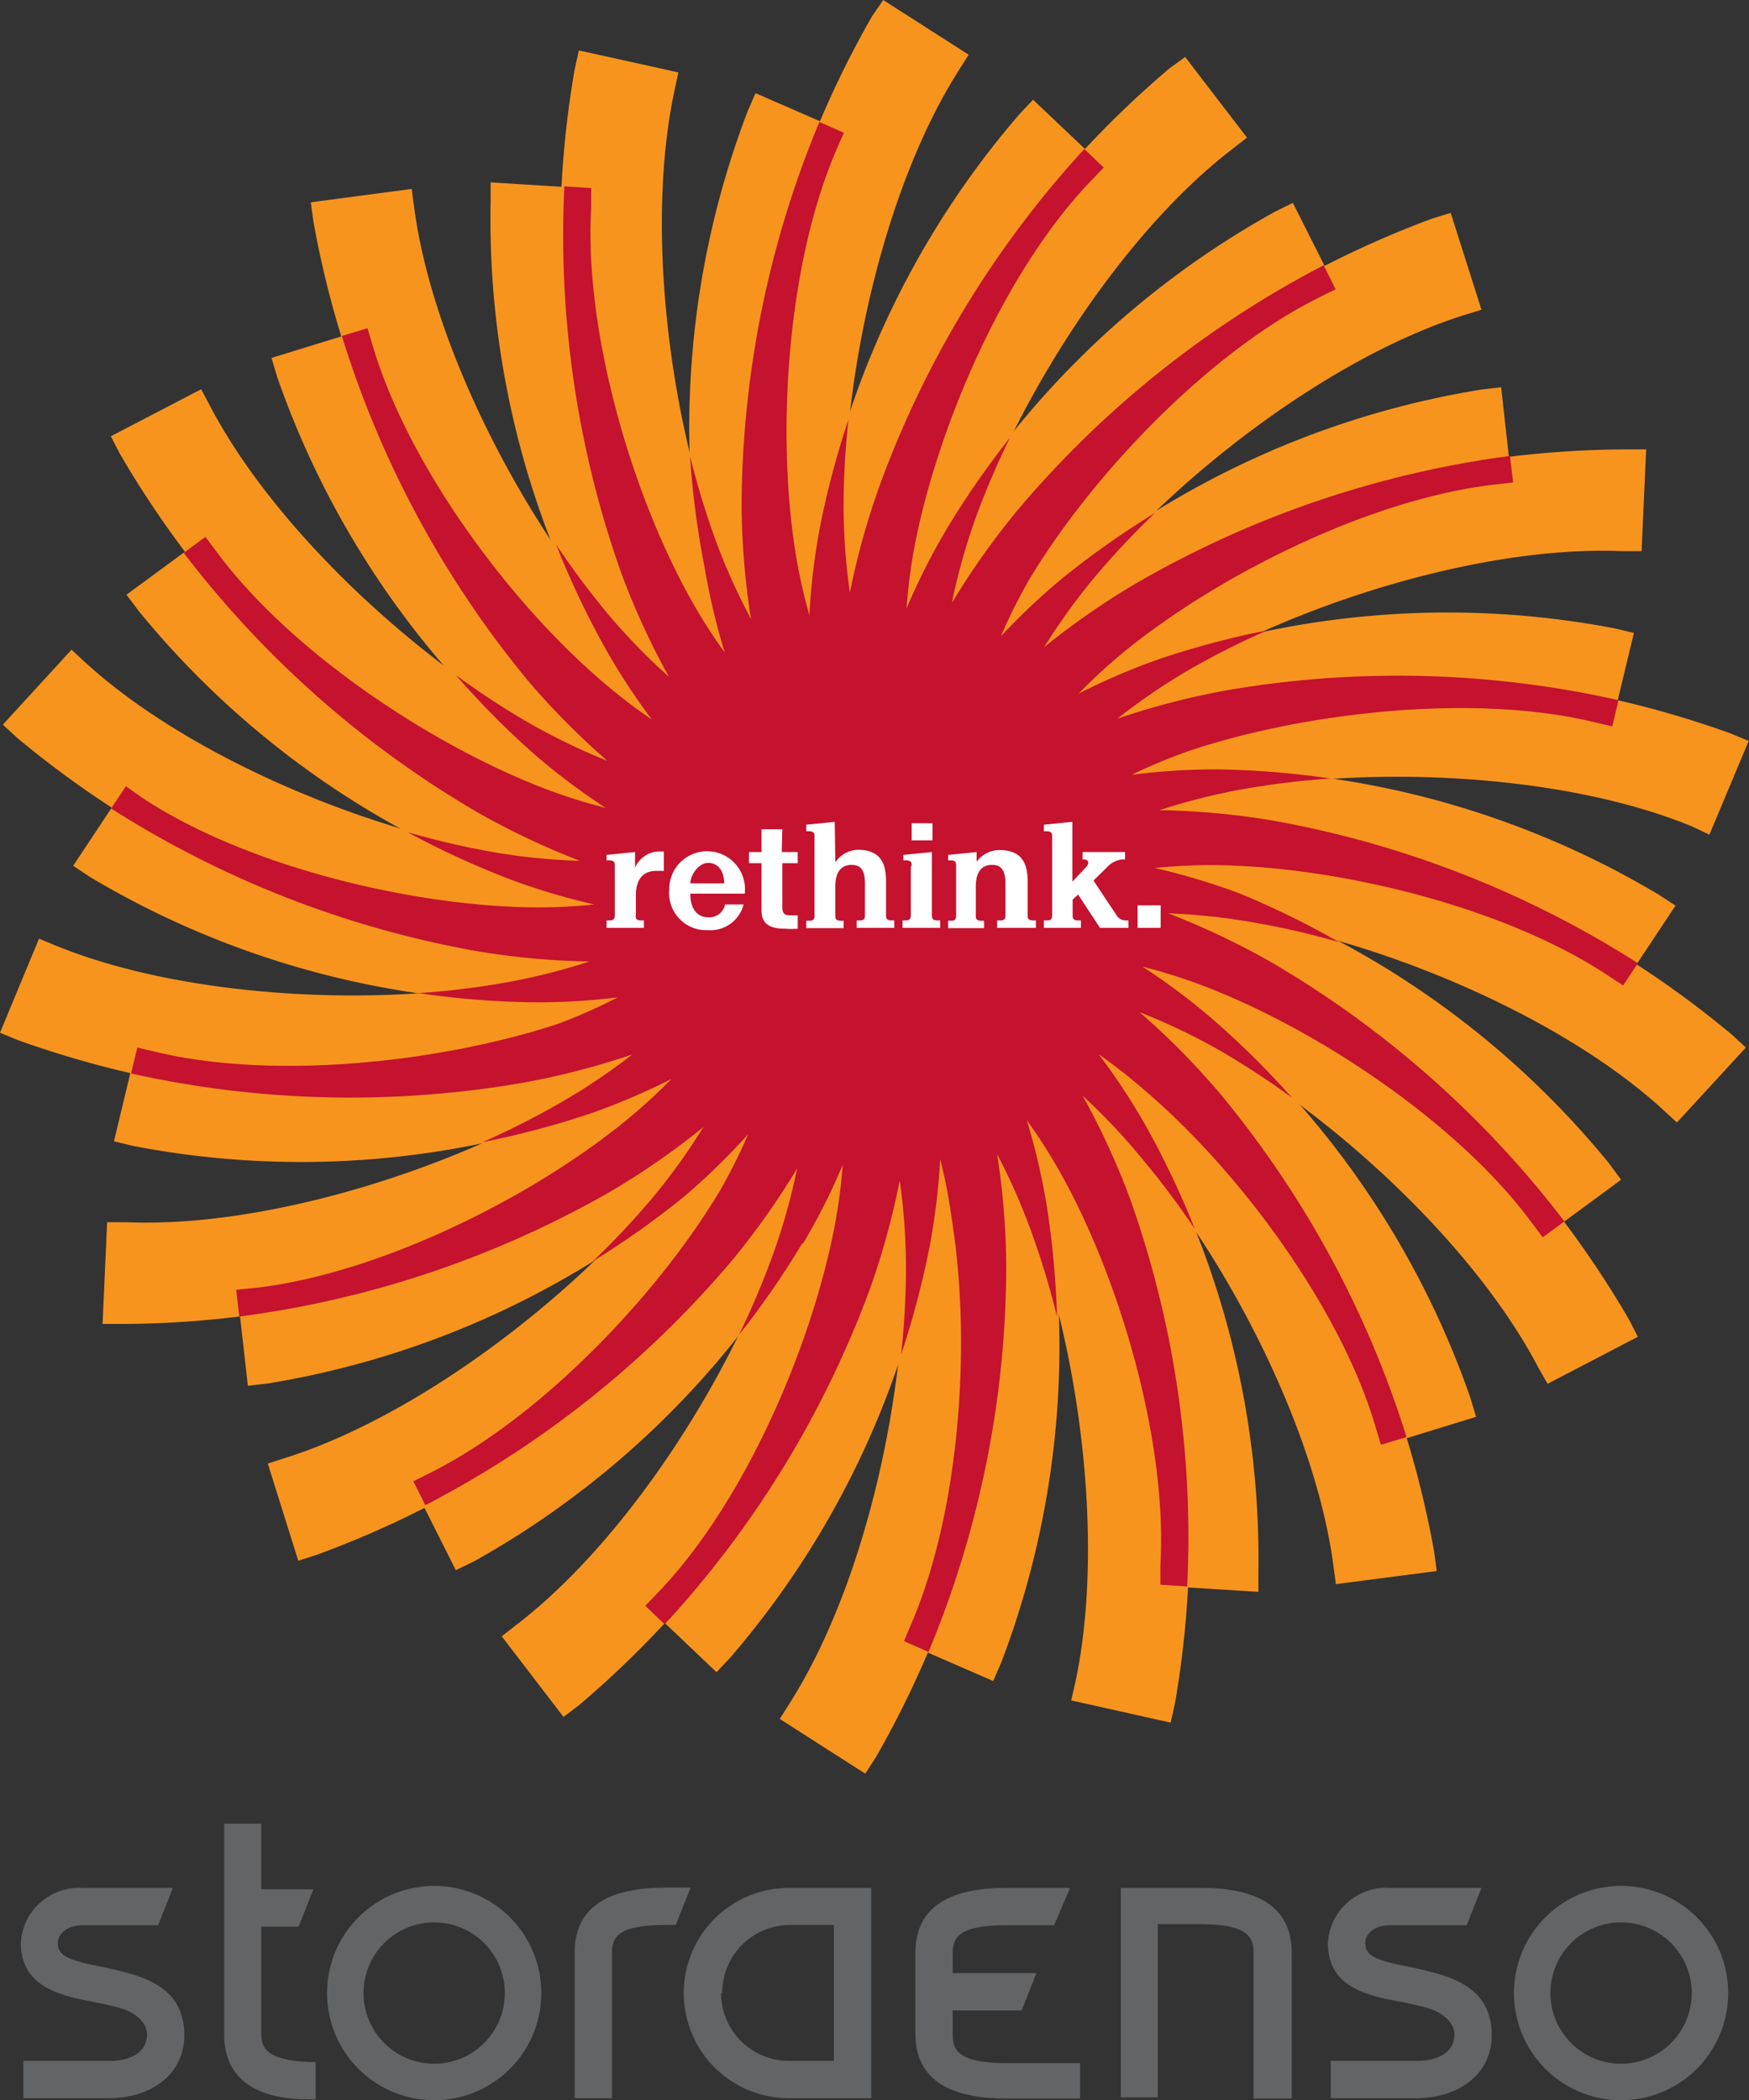 <?xml version="1.0" encoding="UTF-8"?>
<svg xmlns="http://www.w3.org/2000/svg" viewBox="0 0 61.39 73.7">
  <rect x="0" y="0" width="61.39" height="73.7" fill="#333333" stroke="none"/>
  <defs>
    <style>.cls-1{fill:#f7941e;}.cls-2{fill:#c4122f;}.cls-3{fill:#636466;}.cls-4{fill:#fff;}</style>
  </defs>
  <title>Asset 1</title>
  <g id="Layer_2" data-name="Layer 2">
    <g id="Layer_1-2" data-name="Layer 1">
      <path class="cls-1" d="M28.16,43.63A31.14,31.14,0,0,1,16.64,54.79L16,55.1l-1.51-3,.62-.31c3.86-1.94,7.93-6.21,10.13-9.87a18.88,18.88,0,0,0,1-2A23.22,23.22,0,0,1,24,42,31.15,31.15,0,0,1,9.39,48.55l-.69.08-.38-3.37L9,45.19c4.29-.5,9.58-3.12,12.9-5.81a19.56,19.56,0,0,0,1.67-1.52,23.36,23.36,0,0,1-2.86,1.22,31.15,31.15,0,0,1-16,1.14L4,40.05l.79-3.29.68.16c4.2,1,10.07.34,14.11-1A19,19,0,0,0,21.68,35a22.81,22.81,0,0,1-3.1.17,31.17,31.17,0,0,1-15.43-4.4l-.58-.39,1.87-2.82L5,28c3.6,2.38,9.34,3.77,13.61,3.84a18.92,18.92,0,0,0,2.25-.1,23.22,23.22,0,0,1-3-.9,31.17,31.17,0,0,1-13-9.41l-.42-.56,2.72-2,.42.56c2.58,3.47,7.49,6.74,11.48,8.27a19,19,0,0,0,2.15.68,23.27,23.27,0,0,1-2.48-1.86,31.16,31.16,0,0,1-9-13.29l-.2-.67,3.25-1,.2.67c1.24,4.14,4.74,8.89,8,11.69a19,19,0,0,0,1.78,1.37,22.87,22.87,0,0,1-1.69-2.6A31.13,31.13,0,0,1,17.22,7.1l0-.7,3.38.21,0,.69c-.25,4.31,1.41,10,3.48,13.71a19,19,0,0,0,1.21,1.9,23.35,23.35,0,0,1-.71-3,31.14,31.14,0,0,1,1.66-16l.28-.64,3.1,1.35-.28.64c-1.71,4-2.09,9.86-1.42,14.07a19.34,19.34,0,0,0,.49,2.2,23.28,23.28,0,0,1,.37-3.09,31.16,31.16,0,0,1,7-14.43l.48-.51,2.46,2.33-.48.5c-3,3.14-5.33,8.55-6.15,12.74a19.12,19.12,0,0,0-.29,2.23,23.19,23.19,0,0,1,1.4-2.77A31.15,31.15,0,0,1,44.75,7.43l.63-.31,1.51,3-.62.31c-3.86,1.93-7.93,6.21-10.13,9.87a19.37,19.37,0,0,0-1,2,23.18,23.18,0,0,1,2.26-2.12A31.15,31.15,0,0,1,52,13.67l.69-.08L53.07,17l-.69.08c-4.29.5-9.58,3.12-12.9,5.81a19.57,19.57,0,0,0-1.66,1.52,23.17,23.17,0,0,1,2.85-1.22,31.16,31.16,0,0,1,16-1.14l.68.16-.79,3.29-.68-.16c-4.2-1-10.07-.34-14.11,1a19,19,0,0,0-2.08.86A23.08,23.08,0,0,1,42.8,27a31.14,31.14,0,0,1,15.43,4.4l.58.38-1.87,2.82-.58-.38C52.75,31.9,47,30.5,42.74,30.43a19.47,19.47,0,0,0-2.25.1,23.64,23.64,0,0,1,3,.9,31.15,31.15,0,0,1,13,9.41l.41.56-2.72,2-.42-.56c-2.57-3.46-7.49-6.74-11.48-8.26a19.39,19.39,0,0,0-2.15-.68,23.2,23.2,0,0,1,2.48,1.86,31.16,31.16,0,0,1,9,13.29l.2.67-3.25,1-.2-.67c-1.23-4.14-4.74-8.89-8-11.69A19.38,19.38,0,0,0,38.57,37a23.34,23.34,0,0,1,1.7,2.6,31.17,31.17,0,0,1,3.9,15.56l0,.7-3.38-.21,0-.69c.25-4.31-1.41-10-3.48-13.71a18.68,18.68,0,0,0-1.21-1.9,23,23,0,0,1,.7,3,31.16,31.16,0,0,1-1.66,16l-.28.64-3.1-1.35.27-.64c1.71-4,2.09-9.86,1.42-14.08A19.43,19.43,0,0,0,33,40.67a23.2,23.2,0,0,1-.37,3.07,31.17,31.17,0,0,1-7,14.43l-.48.51-2.45-2.33.48-.5c3-3.14,5.33-8.55,6.15-12.74a19.14,19.14,0,0,0,.3-2.23,23.19,23.19,0,0,1-1.41,2.77Z"></path>
      <path class="cls-1" d="M28,41.09a26.48,26.48,0,0,1-2.31,3.26A34.5,34.5,0,0,1,11.12,54.56l-.65.21L9.4,51.36l.65-.21c4.59-1.46,9.82-5.46,12.88-9.1a22.1,22.1,0,0,0,1.8-2.5,26.42,26.42,0,0,1-3.29,2.28A34.54,34.54,0,0,1,4.28,46.46l-.68,0,.16-3.57.68,0c4.81.2,11.1-1.77,15.22-4.15A22.18,22.18,0,0,0,22.2,37a26.6,26.6,0,0,1-3.87,1A34.52,34.52,0,0,1,.63,36.5L0,36.24l1.37-3.3L2,33.2C6.45,35,13,35.33,17.71,34.5a22.16,22.16,0,0,0,3-.75,26.65,26.65,0,0,1-4-.37A34.52,34.52,0,0,1,.6,25.89l-.5-.46L2.51,22.8l.5.46c3.56,3.25,9.64,5.78,14.32,6.6a21.8,21.8,0,0,0,3.06.31,26.56,26.56,0,0,1-3.61-1.71A34.5,34.5,0,0,1,4.2,15.91l-.31-.6,3.17-1.65.32.6c2.24,4.27,7.08,8.73,11.2,11.1a22.14,22.14,0,0,0,2.77,1.34,26.55,26.55,0,0,1-2.81-2.84A34.52,34.52,0,0,1,11,7.77l-.09-.67,3.54-.47.09.67c.64,4.78,3.67,10.62,6.73,14.27a21.85,21.85,0,0,0,2.14,2.2,26.71,26.71,0,0,1-1.67-3.63,34.52,34.52,0,0,1-1.57-17.7l.15-.67,3.49.77-.14.66c-1,4.71-.19,11.23,1.44,15.71a21.81,21.81,0,0,0,1.26,2.81,26.68,26.68,0,0,1-.33-4A34.52,34.52,0,0,1,30.61.57L31,0l3,1.92-.36.57c-2.58,4.07-4,10.49-4,15.25a22.06,22.06,0,0,0,.22,3.07A26.52,26.52,0,0,1,30.89,17,34.52,34.52,0,0,1,41.06,2.39L41.6,2l2.17,2.83-.54.42c-3.82,2.94-7.36,8.49-9,13a22,22,0,0,0-.84,3,26.6,26.6,0,0,1,2.31-3.26A34.52,34.52,0,0,1,50.27,7.67l.65-.2L52,10.87l-.65.2c-4.59,1.46-9.82,5.46-12.88,9.1a22,22,0,0,0-1.8,2.49,26.42,26.42,0,0,1,3.28-2.27A34.52,34.52,0,0,1,57.1,15.77l.68,0-.16,3.57-.68,0c-4.82-.2-11.1,1.76-15.22,4.14a21.94,21.94,0,0,0-2.54,1.73,26.67,26.67,0,0,1,3.86-1,34.54,34.54,0,0,1,17.71,1.53l.63.26L60,29.29,59.39,29c-4.46-1.83-11-2.13-15.72-1.31a22.05,22.05,0,0,0-3,.75,26.48,26.48,0,0,1,4,.37,34.52,34.52,0,0,1,16.11,7.49l.5.46-2.42,2.63-.5-.46c-3.56-3.25-9.64-5.78-14.32-6.6A22.22,22.22,0,0,0,41,32.05a26.77,26.77,0,0,1,3.61,1.71A34.51,34.51,0,0,1,57.18,46.31l.31.6-3.17,1.65L54,48c-2.23-4.27-7.08-8.73-11.2-11.1A21.75,21.75,0,0,0,40,35.52a26.26,26.26,0,0,1,2.81,2.84,34.52,34.52,0,0,1,7.53,16.1l.09.67-3.54.46-.09-.67c-.64-4.78-3.67-10.62-6.73-14.26A21.82,21.82,0,0,0,38,38.45a26.42,26.42,0,0,1,1.67,3.63,34.49,34.49,0,0,1,1.57,17.7l-.15.67-3.49-.78.15-.66c1-4.71.19-11.24-1.44-15.71A22.11,22.11,0,0,0,35,40.5a26.53,26.53,0,0,1,.32,4,34.53,34.53,0,0,1-4.58,17.17l-.37.57-3-1.92.36-.57c2.58-4.07,4-10.49,4-15.25a22.15,22.15,0,0,0-.22-3.06,26.5,26.5,0,0,1-1.06,3.85A34.48,34.48,0,0,1,20.32,59.84l-.54.41-2.17-2.83.54-.42c3.82-2.94,7.36-8.49,9-13a21.83,21.83,0,0,0,.84-3Z"></path>
      <path class="cls-2" d="M28.16,43.63a30.51,30.51,0,0,1-2.22,3.21A29.2,29.2,0,0,0,27.14,44a22,22,0,0,0,.84-3,26.48,26.48,0,0,1-2.31,3.26,35.39,35.39,0,0,1-10.74,8.56l-.42-.84.62-.31c3.86-1.94,7.94-6.21,10.13-9.87a18.88,18.88,0,0,0,1-2A23.22,23.22,0,0,1,24,42a30.45,30.45,0,0,1-3.19,2.26,28.32,28.32,0,0,0,2.08-2.21,22.1,22.1,0,0,0,1.8-2.5,26.42,26.42,0,0,1-3.29,2.28,35.39,35.39,0,0,1-13,4.37l-.11-.94L9,45.19c4.29-.5,9.58-3.12,12.9-5.81a19.56,19.56,0,0,0,1.67-1.52,23.36,23.36,0,0,1-2.86,1.22,30.88,30.88,0,0,1-3.77,1,28.81,28.81,0,0,0,2.71-1.37A22.18,22.18,0,0,0,22.2,37a26.6,26.6,0,0,1-3.87,1A35.46,35.46,0,0,1,4.6,37.67l.22-.91.68.16c4.2,1,10.07.34,14.11-1A19,19,0,0,0,21.68,35a22.81,22.81,0,0,1-3.1.17,30.39,30.39,0,0,1-3.89-.32,28.16,28.16,0,0,0,3-.36,22.16,22.16,0,0,0,3-.75,26.65,26.65,0,0,1-4-.37,35.44,35.44,0,0,1-12.79-5l.52-.78L5,28c3.6,2.38,9.34,3.77,13.61,3.84a18.92,18.92,0,0,0,2.25-.1,23.22,23.22,0,0,1-3-.9,30.6,30.6,0,0,1-3.56-1.64,28.38,28.38,0,0,0,3,.7,21.8,21.8,0,0,0,3.06.31,26.56,26.56,0,0,1-3.61-1.71,35.4,35.4,0,0,1-10.3-9.1l.76-.56.42.56c2.58,3.47,7.49,6.74,11.48,8.27a19,19,0,0,0,2.15.68,23.27,23.27,0,0,1-2.48-1.86A30.2,30.2,0,0,1,16,23.69a28.34,28.34,0,0,0,2.55,1.67,22.14,22.14,0,0,0,2.77,1.34,26.55,26.55,0,0,1-2.81-2.84A35.43,35.43,0,0,1,12,11.79l.9-.27.2.67c1.24,4.14,4.74,8.89,8,11.69a19,19,0,0,0,1.78,1.37,22.87,22.87,0,0,1-1.69-2.6,30.5,30.5,0,0,1-1.67-3.54,28.74,28.74,0,0,0,1.82,2.44,21.85,21.85,0,0,0,2.14,2.2,26.71,26.71,0,0,1-1.67-3.63,35.4,35.4,0,0,1-2-13.58l.94.06,0,.69c-.25,4.31,1.41,10,3.48,13.71a19,19,0,0,0,1.21,1.9,23.37,23.37,0,0,1-.71-3A30.58,30.58,0,0,1,24.22,16a28.87,28.87,0,0,0,.88,2.91,21.81,21.81,0,0,0,1.26,2.81,26.68,26.68,0,0,1-.33-4A35.39,35.39,0,0,1,28.76,4.28l.86.38-.28.64c-1.71,4-2.09,9.86-1.42,14.08a19.34,19.34,0,0,0,.49,2.21,23.28,23.28,0,0,1,.37-3.09,30.29,30.29,0,0,1,1-3.77,28.16,28.16,0,0,0-.17,3,22.06,22.06,0,0,0,.22,3.07A26.52,26.52,0,0,1,30.89,17,35.38,35.38,0,0,1,38.06,5.23l.68.65-.48.5c-3,3.14-5.33,8.55-6.15,12.74a19.12,19.12,0,0,0-.29,2.23,23.19,23.19,0,0,1,1.4-2.77,30.47,30.47,0,0,1,2.23-3.22,28.39,28.39,0,0,0-1.2,2.8,22,22,0,0,0-.84,3,26.6,26.6,0,0,1,2.31-3.26A35.4,35.4,0,0,1,46.46,9.31l.42.84-.62.31c-3.86,1.93-7.93,6.21-10.13,9.87a19.37,19.37,0,0,0-1,2,23.18,23.18,0,0,1,2.26-2.12A30.81,30.81,0,0,1,40.54,18a28.78,28.78,0,0,0-2.09,2.22,22,22,0,0,0-1.8,2.49,26.42,26.42,0,0,1,3.28-2.27A35.42,35.42,0,0,1,53,16l.11.93-.69.08c-4.29.5-9.58,3.12-12.9,5.81a19.57,19.57,0,0,0-1.66,1.52,23.17,23.17,0,0,1,2.85-1.22,30.12,30.12,0,0,1,3.77-1,28.66,28.66,0,0,0-2.72,1.37,21.94,21.94,0,0,0-2.54,1.73,26.67,26.67,0,0,1,3.86-1,35.4,35.4,0,0,1,13.73.35l-.22.92-.68-.16c-4.2-1-10.07-.34-14.11,1a19,19,0,0,0-2.08.86A23.08,23.08,0,0,1,42.8,27a30.59,30.59,0,0,1,3.9.32,28.74,28.74,0,0,0-3,.36,22.05,22.05,0,0,0-3,.75,26.48,26.48,0,0,1,4,.37,35.4,35.4,0,0,1,12.79,5l-.52.78-.58-.38c-3.6-2.37-9.35-3.77-13.61-3.84a19.47,19.47,0,0,0-2.25.1,23.64,23.64,0,0,1,3,.9A30.65,30.65,0,0,1,47,33.06a28.47,28.47,0,0,0-3-.69A22.22,22.22,0,0,0,41,32.05a26.77,26.77,0,0,1,3.61,1.71,35.43,35.43,0,0,1,10.3,9.1l-.76.56-.42-.56c-2.57-3.46-7.49-6.74-11.48-8.26a19.39,19.39,0,0,0-2.15-.68,23.2,23.2,0,0,1,2.48,1.86,30.8,30.8,0,0,1,2.77,2.74,29.05,29.05,0,0,0-2.54-1.66A21.75,21.75,0,0,0,40,35.52a26.26,26.26,0,0,1,2.81,2.84,35.39,35.39,0,0,1,6.56,12.07l-.9.27-.2-.67c-1.23-4.14-4.74-8.89-8-11.69A19.38,19.38,0,0,0,38.57,37a23.34,23.34,0,0,1,1.7,2.6,30.77,30.77,0,0,1,1.67,3.53,28.74,28.74,0,0,0-1.82-2.43A21.82,21.82,0,0,0,38,38.45a26.42,26.42,0,0,1,1.67,3.63,35.42,35.42,0,0,1,2,13.59l-.94-.06,0-.69c.25-4.31-1.41-10-3.48-13.71a18.68,18.68,0,0,0-1.21-1.9,23,23,0,0,1,.7,3,30.61,30.61,0,0,1,.36,3.89,28.26,28.26,0,0,0-.88-2.92A22.11,22.11,0,0,0,35,40.5a26.53,26.53,0,0,1,.32,4,35.38,35.38,0,0,1-2.73,13.47l-.86-.38.27-.64c1.71-4,2.09-9.86,1.42-14.08A19.43,19.43,0,0,0,33,40.67a23.2,23.2,0,0,1-.37,3.07,30.78,30.78,0,0,1-1,3.79,28.56,28.56,0,0,0,.17-3.05,22.15,22.15,0,0,0-.22-3.06,26.5,26.5,0,0,1-1.06,3.85A35.42,35.42,0,0,1,23.33,57l-.68-.65.48-.5c3-3.14,5.33-8.55,6.15-12.74a19.14,19.14,0,0,0,.3-2.23,22.59,22.59,0,0,1-1.4,2.77Z"></path>
      <path class="cls-3" d="M9.17,64v2.3H11l-.52,1.31H9.17v3.75c0,.5.17.93,1.66,1h.25v1.31h-.26c-1.73,0-2.95-.65-2.95-2.27V64H9.17Z"></path>
      <path class="cls-3" d="M21.48,68.52v5.11H20.17V68.52c0-1.7,1.33-2.28,3.19-2.28h.88l-.52,1.31h-.36c-1.71,0-1.88.45-1.88,1Z"></path>
      <path class="cls-3" d="M19,69.94a3.76,3.76,0,1,1-3.76-3.76A3.76,3.76,0,0,1,19,69.94Zm-6.24,0a2.48,2.48,0,1,0,2.48-2.48,2.48,2.48,0,0,0-2.48,2.48Z"></path>
      <path class="cls-3" d="M24,69.94a3.69,3.69,0,0,1,3.69-3.69h2.89v7.38H27.73A3.69,3.69,0,0,1,24,69.94Zm1.31,0a2.38,2.38,0,0,0,2.38,2.38h1.58V67.55H27.73a2.38,2.38,0,0,0-2.38,2.38Z"></path>
      <path class="cls-3" d="M39.34,73.63V66.25h2.81c1.86,0,3.19.57,3.19,2.28v5.11H44V68.52c0-.52-.18-1-1.88-1H40.64v6.08H39.34Z"></path>
      <path class="cls-3" d="M52.36,71.41c0,1.45-1.25,2.22-2.65,2.22h-3V72.32h3c1,0,1.34-.47,1.34-.91s-.4-.78-.93-.94-1.25-.27-1.67-.37c-1-.25-1.84-.69-1.84-1.92a2.05,2.05,0,0,1,2.18-1.93H52l-.52,1.31H48.79c-.51,0-.87.27-.87.63s.26.5.68.63,1,.21,1.52.35c1.11.27,2.24.74,2.24,2.25Z"></path>
      <path class="cls-3" d="M6.47,71.41c0,1.45-1.25,2.22-2.65,2.22h-3V72.32h3c1,0,1.34-.47,1.34-.91s-.4-.78-.93-.94S3,70.21,2.61,70.11c-1-.25-1.88-.7-1.88-1.93A2.05,2.05,0,0,1,2.9,66.25H6.07l-.52,1.31H2.9c-.5,0-.87.27-.87.63s.26.5.68.63,1,.21,1.52.35c1.11.27,2.24.74,2.24,2.25Z"></path>
      <path class="cls-3" d="M60.66,69.94a3.76,3.76,0,1,1-3.76-3.76,3.76,3.76,0,0,1,3.76,3.76Zm-6.24,0a2.48,2.48,0,1,0,2.48-2.48,2.48,2.48,0,0,0-2.48,2.48Z"></path>
      <path class="cls-3" d="M37.91,72.33v1.31H35.32c-1.86,0-3.19-.57-3.19-2.28V68.53c0-1.7,1.33-2.28,3.19-2.28h2.24L37,67.56H35.32c-1.71,0-1.88.45-1.88,1v.68h2.94l-.52,1.31H33.44v.85c0,.52.18,1,1.88,1h2.59Z"></path>
      <path class="cls-4" d="M22.31,32.1c0,.11,0,.19.18.2h.11v.26H21.29v-.26h.11c.16,0,.18-.08.18-.2V30.39c0-.11,0-.19-.18-.2h-.11V30l1-.1v.55h0a.94.94,0,0,1,.85-.57l.16,0v.68l-.26,0c-.54,0-.72.39-.72.85v.74Z"></path>
      <path class="cls-4" d="M24.23,31.36c0,.54.25.83.63.83a.56.56,0,0,0,.59-.45h.65a1.2,1.2,0,0,1-1.25.9,1.3,1.3,0,0,1-1.36-1.4,1.33,1.33,0,1,1,2.65.12ZM25.42,31c0-.45-.23-.72-.56-.72s-.62.4-.63.72Z"></path>
      <path class="cls-4" d="M27.44,29.9H28v.39h-.54v1.52c0,.25.06.31.31.31l.23,0v.47a2.77,2.77,0,0,1-.43,0c-.45,0-.84-.1-.84-.63V30.29h-.44V29.9h.44v-.8h.73Z"></path>
      <path class="cls-4" d="M29.32,30.26h0a1,1,0,0,1,.78-.44c.78,0,1,.44,1,1.1V32.1c0,.11,0,.19.18.2h.11v.26H30.07v-.26h.11c.17,0,.18-.08.18-.2V31c0-.44-.13-.65-.47-.65s-.57.22-.57.76v1c0,.11,0,.19.18.2h.11v.26H28.3v-.26h.11c.17,0,.18-.08.18-.2V29.37c0-.11,0-.19-.18-.2H28.3v-.23l1-.1Z"></path>
      <path class="cls-4" d="M32,30.39c0-.11,0-.19-.18-.2h-.11V30l1-.1V32.1c0,.11,0,.19.18.2H33v.26H31.68v-.26h.11c.16,0,.18-.08.18-.2V30.39Zm.73-.9H32v-.6h.73Z"></path>
      <path class="cls-4" d="M34.26,30.27h0a1,1,0,0,1,.81-.44c.78,0,1,.44,1,1.1V32.1c0,.11,0,.19.18.2h.11v.26H35v-.26h.11c.17,0,.18-.08.18-.2V31c0-.44-.13-.65-.47-.65s-.57.22-.57.76v1c0,.11,0,.19.18.2h.11v.26H33.28v-.26h.1c.17,0,.18-.08.18-.2V30.39c0-.11,0-.19-.18-.2h-.1V30l1-.1v.42Z"></path>
      <path class="cls-4" d="M37.84,31.39l-.19.18v.53c0,.11,0,.19.18.2h.11v.26H36.64v-.26h.11c.17,0,.18-.08.18-.2V29.37c0-.11,0-.19-.18-.2h-.11v-.23l1-.1v2.1l.48-.51c.12-.13.1-.26-.06-.27H38V29.9h1.49v.26h-.11a.84.84,0,0,0-.48.23l-.52.51.8,1.2a.38.38,0,0,0,.32.2h.11v.26h-1Z"></path>
      <rect class="cls-4" x="39.93" y="31.77" width="0.81" height="0.79"></rect>
    </g>
  </g>
</svg>
